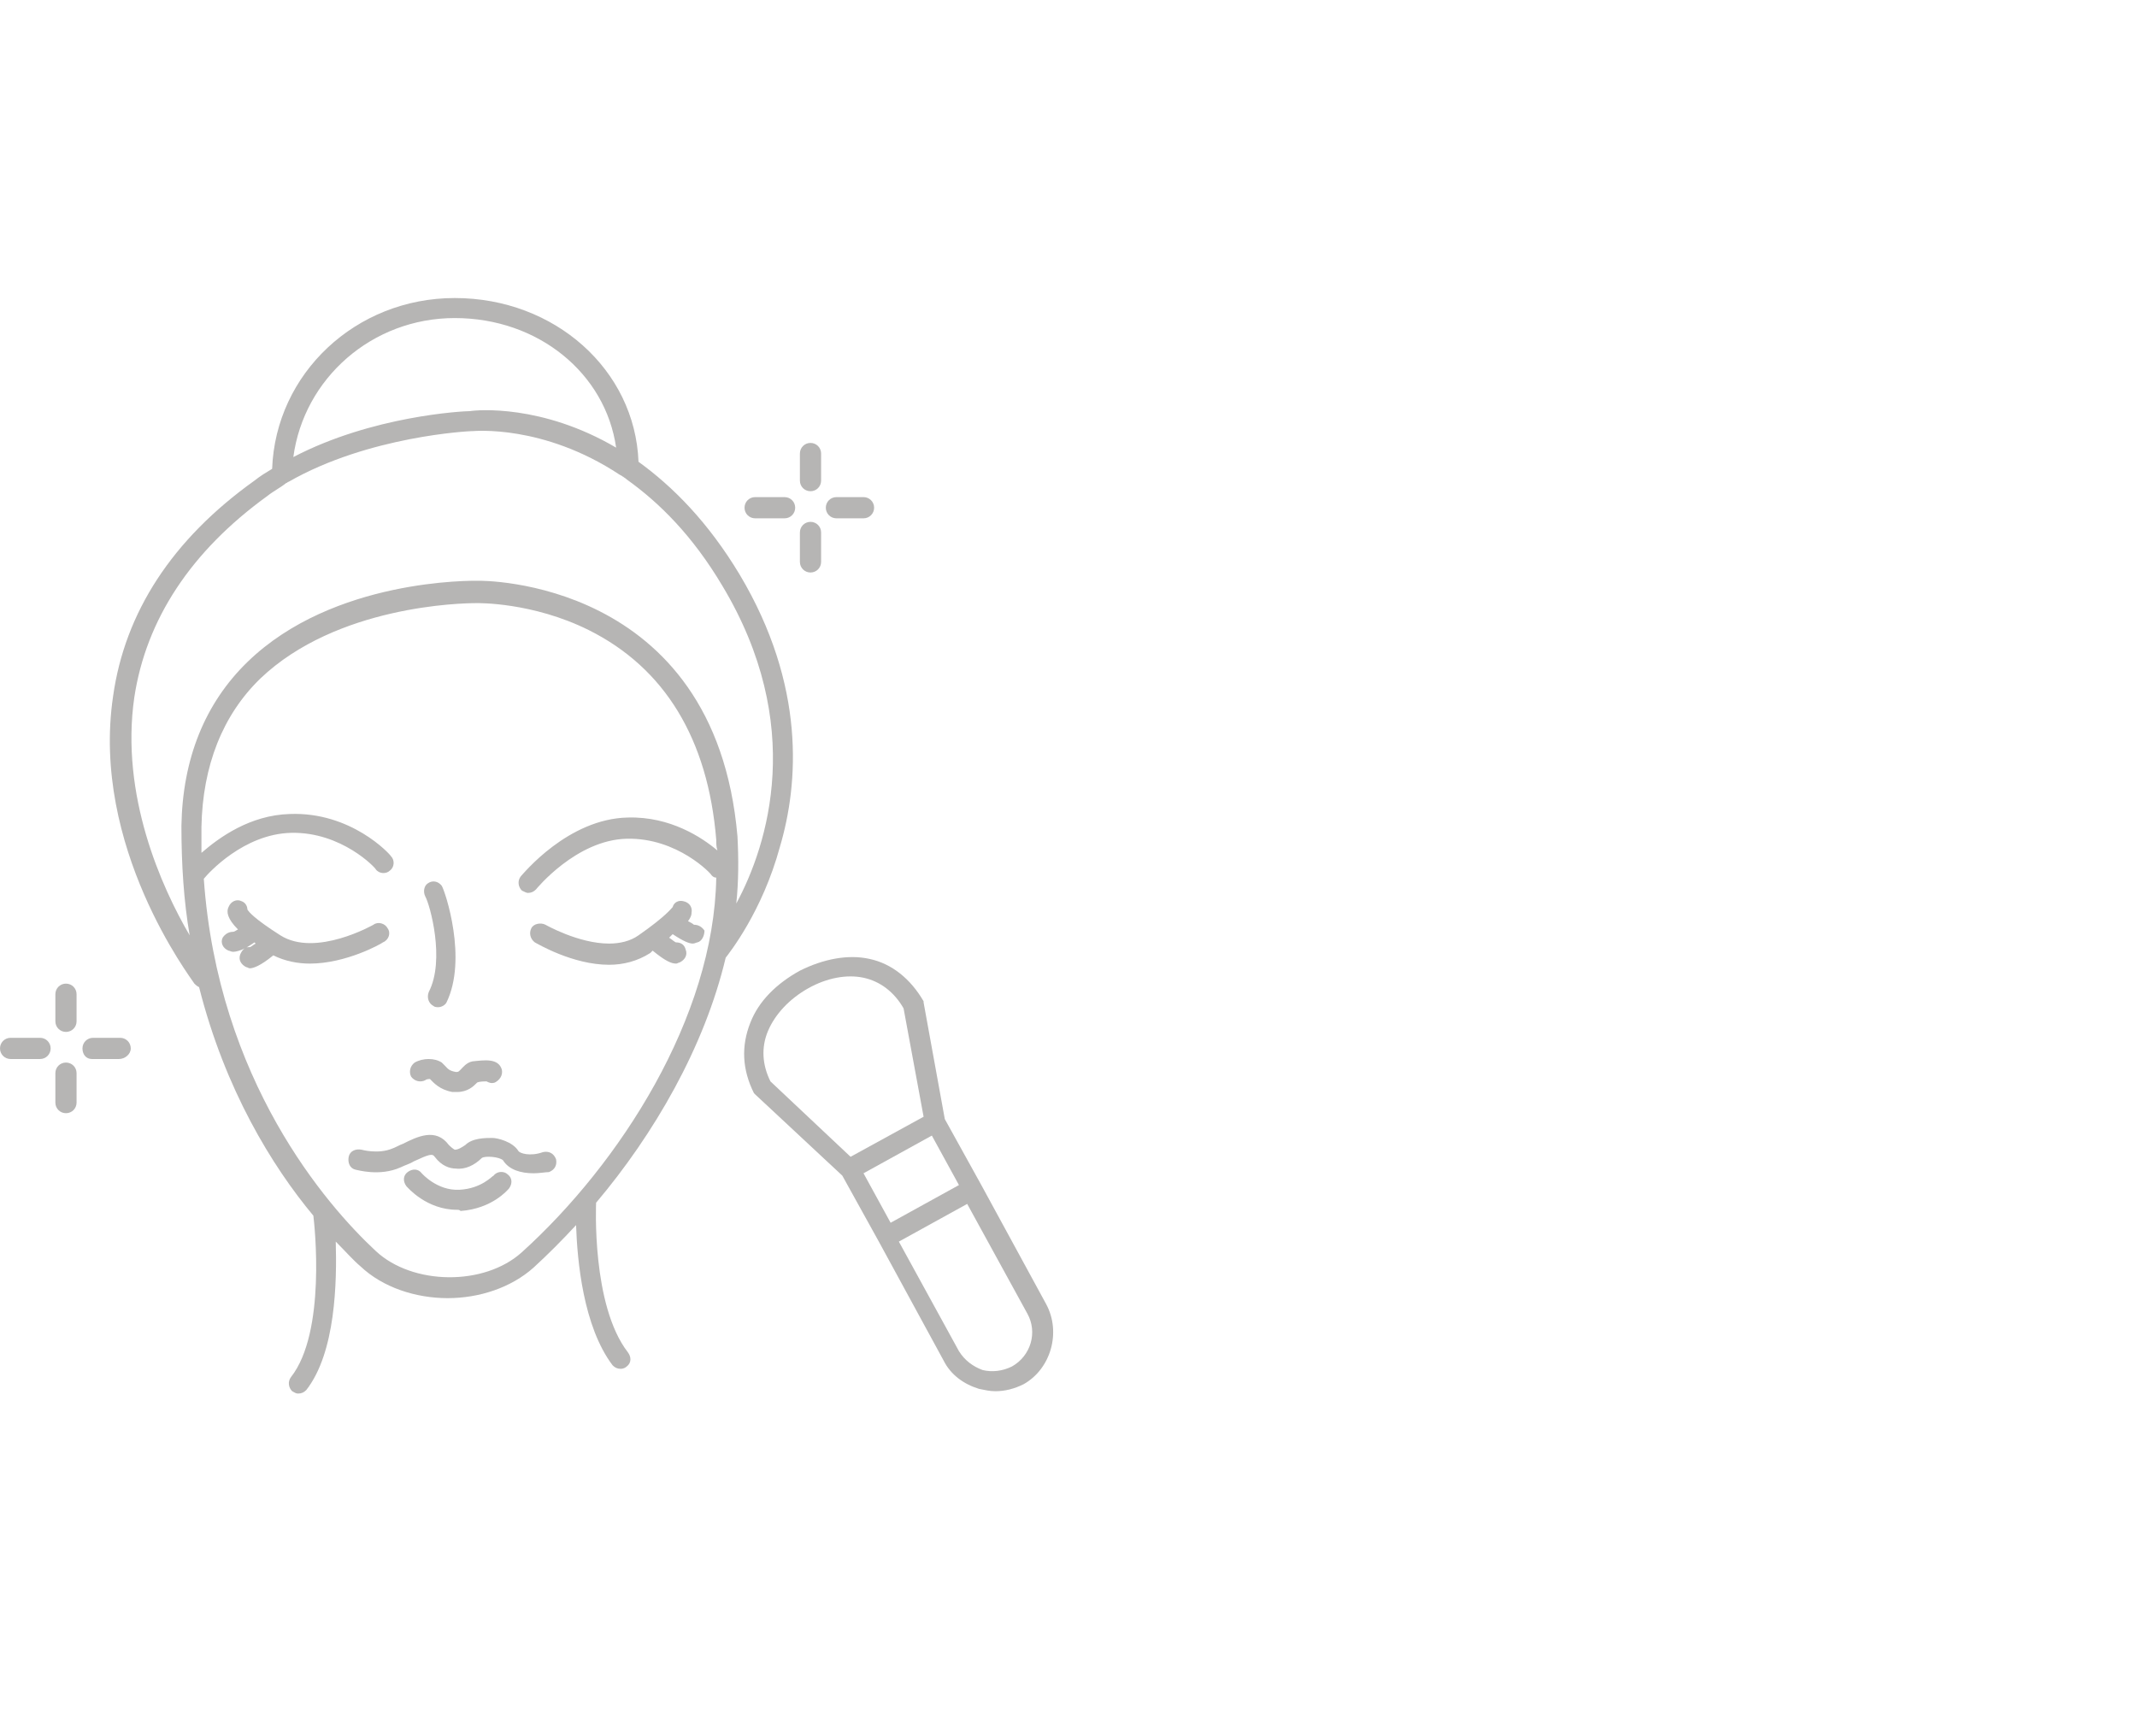 <?xml version="1.0" encoding="UTF-8"?> <!-- Generator: Adobe Illustrator 23.0.4, SVG Export Plug-In . SVG Version: 6.00 Build 0) --> <svg xmlns="http://www.w3.org/2000/svg" xmlns:xlink="http://www.w3.org/1999/xlink" x="0px" y="0px" viewBox="0 0 181.4 147.4" style="enable-background:new 0 0 181.4 147.4;" xml:space="preserve"> <style type="text/css"> .st0{fill:none;} .st1{fill:#B6B5B4;} </style> <g id="HG"> <rect class="st0" width="181.4" height="147.4"></rect> </g> <g id="Icon"> <g> <g> <path class="st1" d="M88.8,110.7l-5.5-10.1L80.2,95l-1.8-9.9L78.4,85c-1.1-1.9-2.7-3.2-4.6-3.6c-1.8-0.4-3.9,0-5.9,1 c-2,1.1-3.5,2.6-4.2,4.4c-0.8,2-0.7,4,0.3,6l0.1,0.1l7.4,6.9l3.1,5.6l5.5,10.1c0.6,1.2,1.7,2,3,2.4c0.5,0.1,0.9,0.2,1.4,0.2 c0.8,0,1.6-0.2,2.4-0.6C89.2,116.2,90.1,113.1,88.8,110.7z M65.4,91.8c-0.7-1.4-0.8-2.9-0.2-4.3c0.6-1.4,1.8-2.7,3.4-3.6 c1.6-0.9,3.3-1.2,4.7-0.9c1.4,0.3,2.6,1.2,3.4,2.6l1.7,9.2l-6.2,3.4L65.4,91.8z M73.3,99.6l5.8-3.2l2.3,4.2l-5.8,3.2L73.3,99.6z M85.9,116c-0.8,0.4-1.7,0.5-2.5,0.3c-0.8-0.3-1.5-0.8-2-1.6l-5.1-9.3l5.8-3.2l5.1,9.3C88.1,113.1,87.5,115.1,85.9,116z"></path> </g> <g> <g> <path class="st1" d="M5.6,87.6c-0.5,0-0.9-0.4-0.9-0.9v-2.3c0-0.5,0.4-0.9,0.9-0.9s0.9,0.4,0.9,0.9v2.3 C6.5,87.2,6.1,87.6,5.6,87.6z"></path> </g> <g> <path class="st1" d="M5.6,94.5c-0.5,0-0.9-0.4-0.9-0.9v-2.5c0-0.5,0.4-0.9,0.9-0.9s0.9,0.4,0.9,0.9v2.5 C6.5,94.1,6.1,94.5,5.6,94.5z"></path> </g> <g> <path class="st1" d="M10.1,89.9H7.8C7.3,89.9,7,89.5,7,89s0.4-0.9,0.9-0.9h2.3c0.5,0,0.9,0.4,0.9,0.9S10.6,89.9,10.1,89.9z"></path> </g> <g> <path class="st1" d="M3.4,89.9H0.9C0.4,89.9,0,89.5,0,89s0.4-0.9,0.9-0.9h2.5c0.5,0,0.9,0.4,0.9,0.9S3.9,89.9,3.4,89.9z"></path> </g> </g> <g> <g> <path class="st1" d="M68.8,41.7c-0.5,0-0.9-0.4-0.9-0.9v-2.3c0-0.5,0.4-0.9,0.9-0.9c0.5,0,0.9,0.4,0.9,0.9v2.3 C69.7,41.3,69.3,41.7,68.8,41.7z"></path> </g> <g> <path class="st1" d="M68.8,48.6c-0.5,0-0.9-0.4-0.9-0.9v-2.5c0-0.5,0.4-0.9,0.9-0.9c0.5,0,0.9,0.4,0.9,0.9v2.5 C69.7,48.2,69.3,48.6,68.8,48.6z"></path> </g> <g> <path class="st1" d="M73.3,44H71c-0.5,0-0.9-0.4-0.9-0.9c0-0.5,0.4-0.9,0.9-0.9h2.3c0.5,0,0.9,0.4,0.9,0.9 C74.2,43.6,73.8,44,73.3,44z"></path> </g> <g> <path class="st1" d="M66.6,44h-2.5c-0.5,0-0.9-0.4-0.9-0.9c0-0.5,0.4-0.9,0.9-0.9h2.5c0.5,0,0.9,0.4,0.9,0.9 C67.5,43.6,67.1,44,66.6,44z"></path> </g> </g> <g> <path class="st1" d="M53.2,40.6c-0.2,0-0.4-0.2-0.6-0.4C52.8,40.4,53,40.5,53.2,40.6z"></path> </g> <g> <path class="st1" d="M62.8,48.8c-2.7-4.5-5.7-7.5-8.6-9.6c-0.3-7.8-7.1-13.9-15.6-13.9c-8.4,0-15.2,6.4-15.5,14.5 c-0.5,0.3-1,0.6-1.5,1c-7,5-11,11.2-12,18.3c-1.9,12.8,6.6,23.9,6.9,24.4c0.1,0.1,0.2,0.2,0.4,0.3c2.2,8.7,6.2,15.2,9.7,19.4 c0.1,0.8,1.1,9.9-1.9,13.7c-0.3,0.4-0.2,0.9,0.1,1.2c0.2,0.1,0.3,0.2,0.5,0.2c0.3,0,0.5-0.1,0.7-0.3c2.5-3.2,2.6-9.2,2.5-12.6 c0.8,0.8,1.5,1.6,2.1,2.1c1.9,1.8,4.7,2.7,7.4,2.7c2.7,0,5.4-0.9,7.3-2.6c1.2-1.1,2.4-2.3,3.6-3.6c0.1,3,0.6,8.6,3.1,11.9 c0.2,0.2,0.4,0.3,0.7,0.3c0.2,0,0.4-0.1,0.5-0.2c0.4-0.3,0.4-0.8,0.1-1.2c-3.1-4-2.7-12.6-2.7-12.7v0c4.9-5.8,9.2-13.2,11-20.8 c0.3-0.4,3.1-3.9,4.6-9.4C67.8,66.5,68.4,58.2,62.8,48.8z M38.6,27c7.1,0,12.8,4.7,13.7,11c-6.3-3.7-11.8-3.2-12.4-3.1 c-0.6,0-8.3,0.4-15,3.9C25.8,32.1,31.6,27,38.6,27z M44.3,106.3c-3.2,2.9-9.3,2.8-12.4-0.1c-4.2-3.9-13.4-14.5-14.6-31.6 c0.4-0.5,3.4-3.8,7.4-3.9c4.3-0.1,7.2,3,7.2,3.1c0.3,0.4,0.9,0.4,1.2,0.1c0.4-0.3,0.4-0.9,0.1-1.2c-0.1-0.2-3.4-3.8-8.6-3.6 c-3.4,0.1-6,2-7.5,3.3c0-0.7,0-1.4,0-2.2c0.1-5.2,1.8-9.5,5-12.6c6.5-6.2,17.1-6.4,18.3-6.4h0.1c0,0,4.7-0.1,9.5,2.3 c6.4,3.2,10.1,9.2,10.8,17.8c0,0.3,0,0.6,0.1,0.9c-1.3-1.1-4-2.9-7.6-2.8c-5.1,0.1-8.9,4.8-9.1,5c-0.3,0.4-0.2,0.9,0.1,1.2 c0.2,0.1,0.4,0.2,0.5,0.2c0.3,0,0.5-0.1,0.7-0.3c0,0,3.4-4.2,7.7-4.3c4.3-0.1,7.2,3,7.2,3.1c0.1,0.1,0.2,0.2,0.4,0.2 C60.6,86.4,52.6,98.8,44.3,106.3z M62.5,76.7c0.2-1.9,0.2-3.8,0.1-5.7c-1.9-22-21.9-21.7-22-21.7c-0.5,0-12.3-0.2-19.6,6.9 c-3.6,3.5-5.5,8.2-5.6,13.9c0,3.3,0.2,6.4,0.7,9.3c-2.4-4.1-5.9-11.9-4.7-20.2c1-6.6,4.8-12.4,11.3-17.1c0.5-0.4,1.1-0.7,1.6-1.1 c0,0,0,0,0,0c0.1,0,0.1-0.1,0.2-0.1c0,0,0,0,0,0c6.8-3.9,15.4-4.3,15.5-4.3l0.1,0c0.1,0,6-0.6,12.5,3.7c0.2,0.1,0.4,0.2,0.6,0.4 c2.8,2,5.6,4.8,8.1,9C68.4,61.5,65.2,71.7,62.5,76.7z"></path> </g> <g> <path class="st1" d="M45.3,99.6c-1.1,0-2.1-0.3-2.6-1.1c-0.3-0.3-1.5-0.4-1.8-0.2c-0.6,0.6-1.4,1-2.2,0.9c-0.5,0-1.2-0.2-1.8-1 c-0.2-0.3-0.5-0.2-1.8,0.4c-0.3,0.2-0.7,0.3-1.1,0.5c-1.8,0.8-3.7,0.2-3.8,0.2c-0.5-0.1-0.7-0.6-0.6-1.1c0.1-0.5,0.6-0.7,1.1-0.6 c0,0,1.4,0.4,2.6-0.1c0.3-0.1,0.6-0.3,0.9-0.4c1.2-0.6,2.8-1.4,3.9,0.1c0.3,0.3,0.5,0.4,0.5,0.4c0.3,0,0.6-0.2,0.9-0.4 c0.6-0.6,1.7-0.6,2.3-0.6c0.4,0,1.7,0.3,2.2,1.1c0.1,0.2,1,0.5,2.1,0.1c0.5-0.1,0.9,0.1,1.1,0.6c0.1,0.5-0.1,0.9-0.6,1.1 C46.3,99.5,45.8,99.6,45.3,99.6z M42.7,98.5L42.7,98.5L42.7,98.5z M42.7,98.4C42.7,98.4,42.7,98.4,42.7,98.4 C42.7,98.4,42.7,98.4,42.7,98.4z"></path> </g> <g> <path class="st1" d="M38.8,102.7c-2.6,0-4.2-1.9-4.3-2c-0.3-0.4-0.3-0.9,0.1-1.2c0.4-0.3,0.9-0.3,1.2,0.1c0,0,1.3,1.5,3.2,1.4 c1.9-0.1,2.8-1.2,2.9-1.2c0.3-0.4,0.9-0.4,1.2-0.1c0.4,0.3,0.4,0.8,0.1,1.2c-0.1,0.1-1.4,1.7-4.1,1.9 C39,102.7,38.9,102.7,38.8,102.7z"></path> </g> <g> <path class="st1" d="M59.2,80c-0.1,0-0.2,0.1-0.4,0.1c-0.3,0-0.8-0.2-1.7-0.8c-0.1,0.1-0.2,0.2-0.3,0.3c0.3,0.2,0.5,0.4,0.6,0.4 h0c0.4,0,0.7,0.2,0.8,0.6c0.2,0.5-0.1,0.9-0.5,1.1c-0.1,0-0.2,0.1-0.3,0.1c-0.4,0-0.9-0.2-2-1.1c-0.1,0.1-0.1,0.1-0.2,0.2 c-1.1,0.7-2.3,1-3.5,1c-3.1,0-6.1-1.8-6.3-1.9c-0.4-0.3-0.5-0.8-0.3-1.2c0.2-0.4,0.8-0.5,1.2-0.3c0,0,2.8,1.6,5.4,1.6 c0.9,0,1.8-0.2,2.5-0.7c2.3-1.6,2.8-2.3,2.9-2.4c0.1-0.4,0.5-0.6,0.9-0.5c0.5,0.1,0.8,0.5,0.7,1c0,0.1,0,0.3-0.3,0.7 c0.2,0.1,0.4,0.2,0.5,0.3c0.4,0,0.7,0.2,0.9,0.5C59.8,79.4,59.6,79.9,59.2,80z"></path> </g> <g> <path class="st1" d="M32.9,78.8c-0.2-0.4-0.8-0.6-1.2-0.3c0,0-4.9,2.8-7.9,0.9c-2.2-1.4-2.7-2-2.8-2.2c0-0.3-0.2-0.6-0.5-0.7 c-0.4-0.2-0.9,0-1.1,0.5c-0.2,0.4-0.1,1,0.8,1.9c-0.2,0.1-0.3,0.2-0.4,0.2c-0.4,0-0.7,0.2-0.9,0.5c-0.2,0.4,0,0.9,0.5,1.1 c0.1,0,0.2,0.1,0.4,0.1c0.2,0,0.6-0.1,1-0.3c-0.2,0.1-0.3,0.3-0.4,0.5c-0.2,0.5,0.1,0.9,0.5,1.1c0.1,0,0.2,0.1,0.3,0.1 c0.3,0,0.9-0.2,2-1.1c1,0.5,2.1,0.7,3.1,0.7c3.1,0,6.1-1.7,6.2-1.8C33,79.8,33.2,79.2,32.9,78.8z M21.2,80.4 c-0.1,0-0.3,0-0.4,0.1c0.2-0.1,0.5-0.3,0.8-0.5c0,0,0.1,0.1,0.1,0.1C21.5,80.2,21.3,80.4,21.2,80.4z"></path> </g> <g> <path class="st1" d="M38.8,92.7c-0.1,0-0.3,0-0.4,0c-1.1-0.2-1.6-0.8-1.9-1.1c0,0,0,0,0,0c-0.1,0-0.3,0-0.4,0.1 c-0.4,0.2-0.9,0.1-1.2-0.3c-0.2-0.4-0.1-0.9,0.3-1.2c0.7-0.4,1.7-0.4,2.3,0c0.1,0.1,0.2,0.2,0.3,0.3c0.2,0.2,0.3,0.4,0.9,0.5 c0.2,0,0.2,0,0.4-0.2c0.2-0.2,0.5-0.6,1-0.7l0,0c1-0.1,2.2-0.3,2.5,0.7c0.1,0.5-0.2,0.9-0.6,1.1c-0.3,0.1-0.5,0-0.7-0.1 c0,0,0,0,0,0c-0.2,0-0.6,0-0.8,0.1c0,0,0,0-0.1,0.1C40.2,92.2,39.7,92.7,38.8,92.7z"></path> </g> <g> <path class="st1" d="M37.2,85.5c-0.1,0-0.3,0-0.4-0.1c-0.4-0.2-0.6-0.7-0.4-1.2c1.4-2.7,0.1-7.4-0.3-8.1 c-0.2-0.4-0.1-0.9,0.2-1.1c0.4-0.3,0.9-0.2,1.2,0.2c0.3,0.5,2.2,6.2,0.4,9.9C37.8,85.3,37.5,85.5,37.2,85.5z M36.2,76.1 C36.2,76.1,36.2,76.1,36.2,76.1C36.2,76.1,36.2,76.1,36.2,76.1z"></path> </g> </g> </g> </svg> 